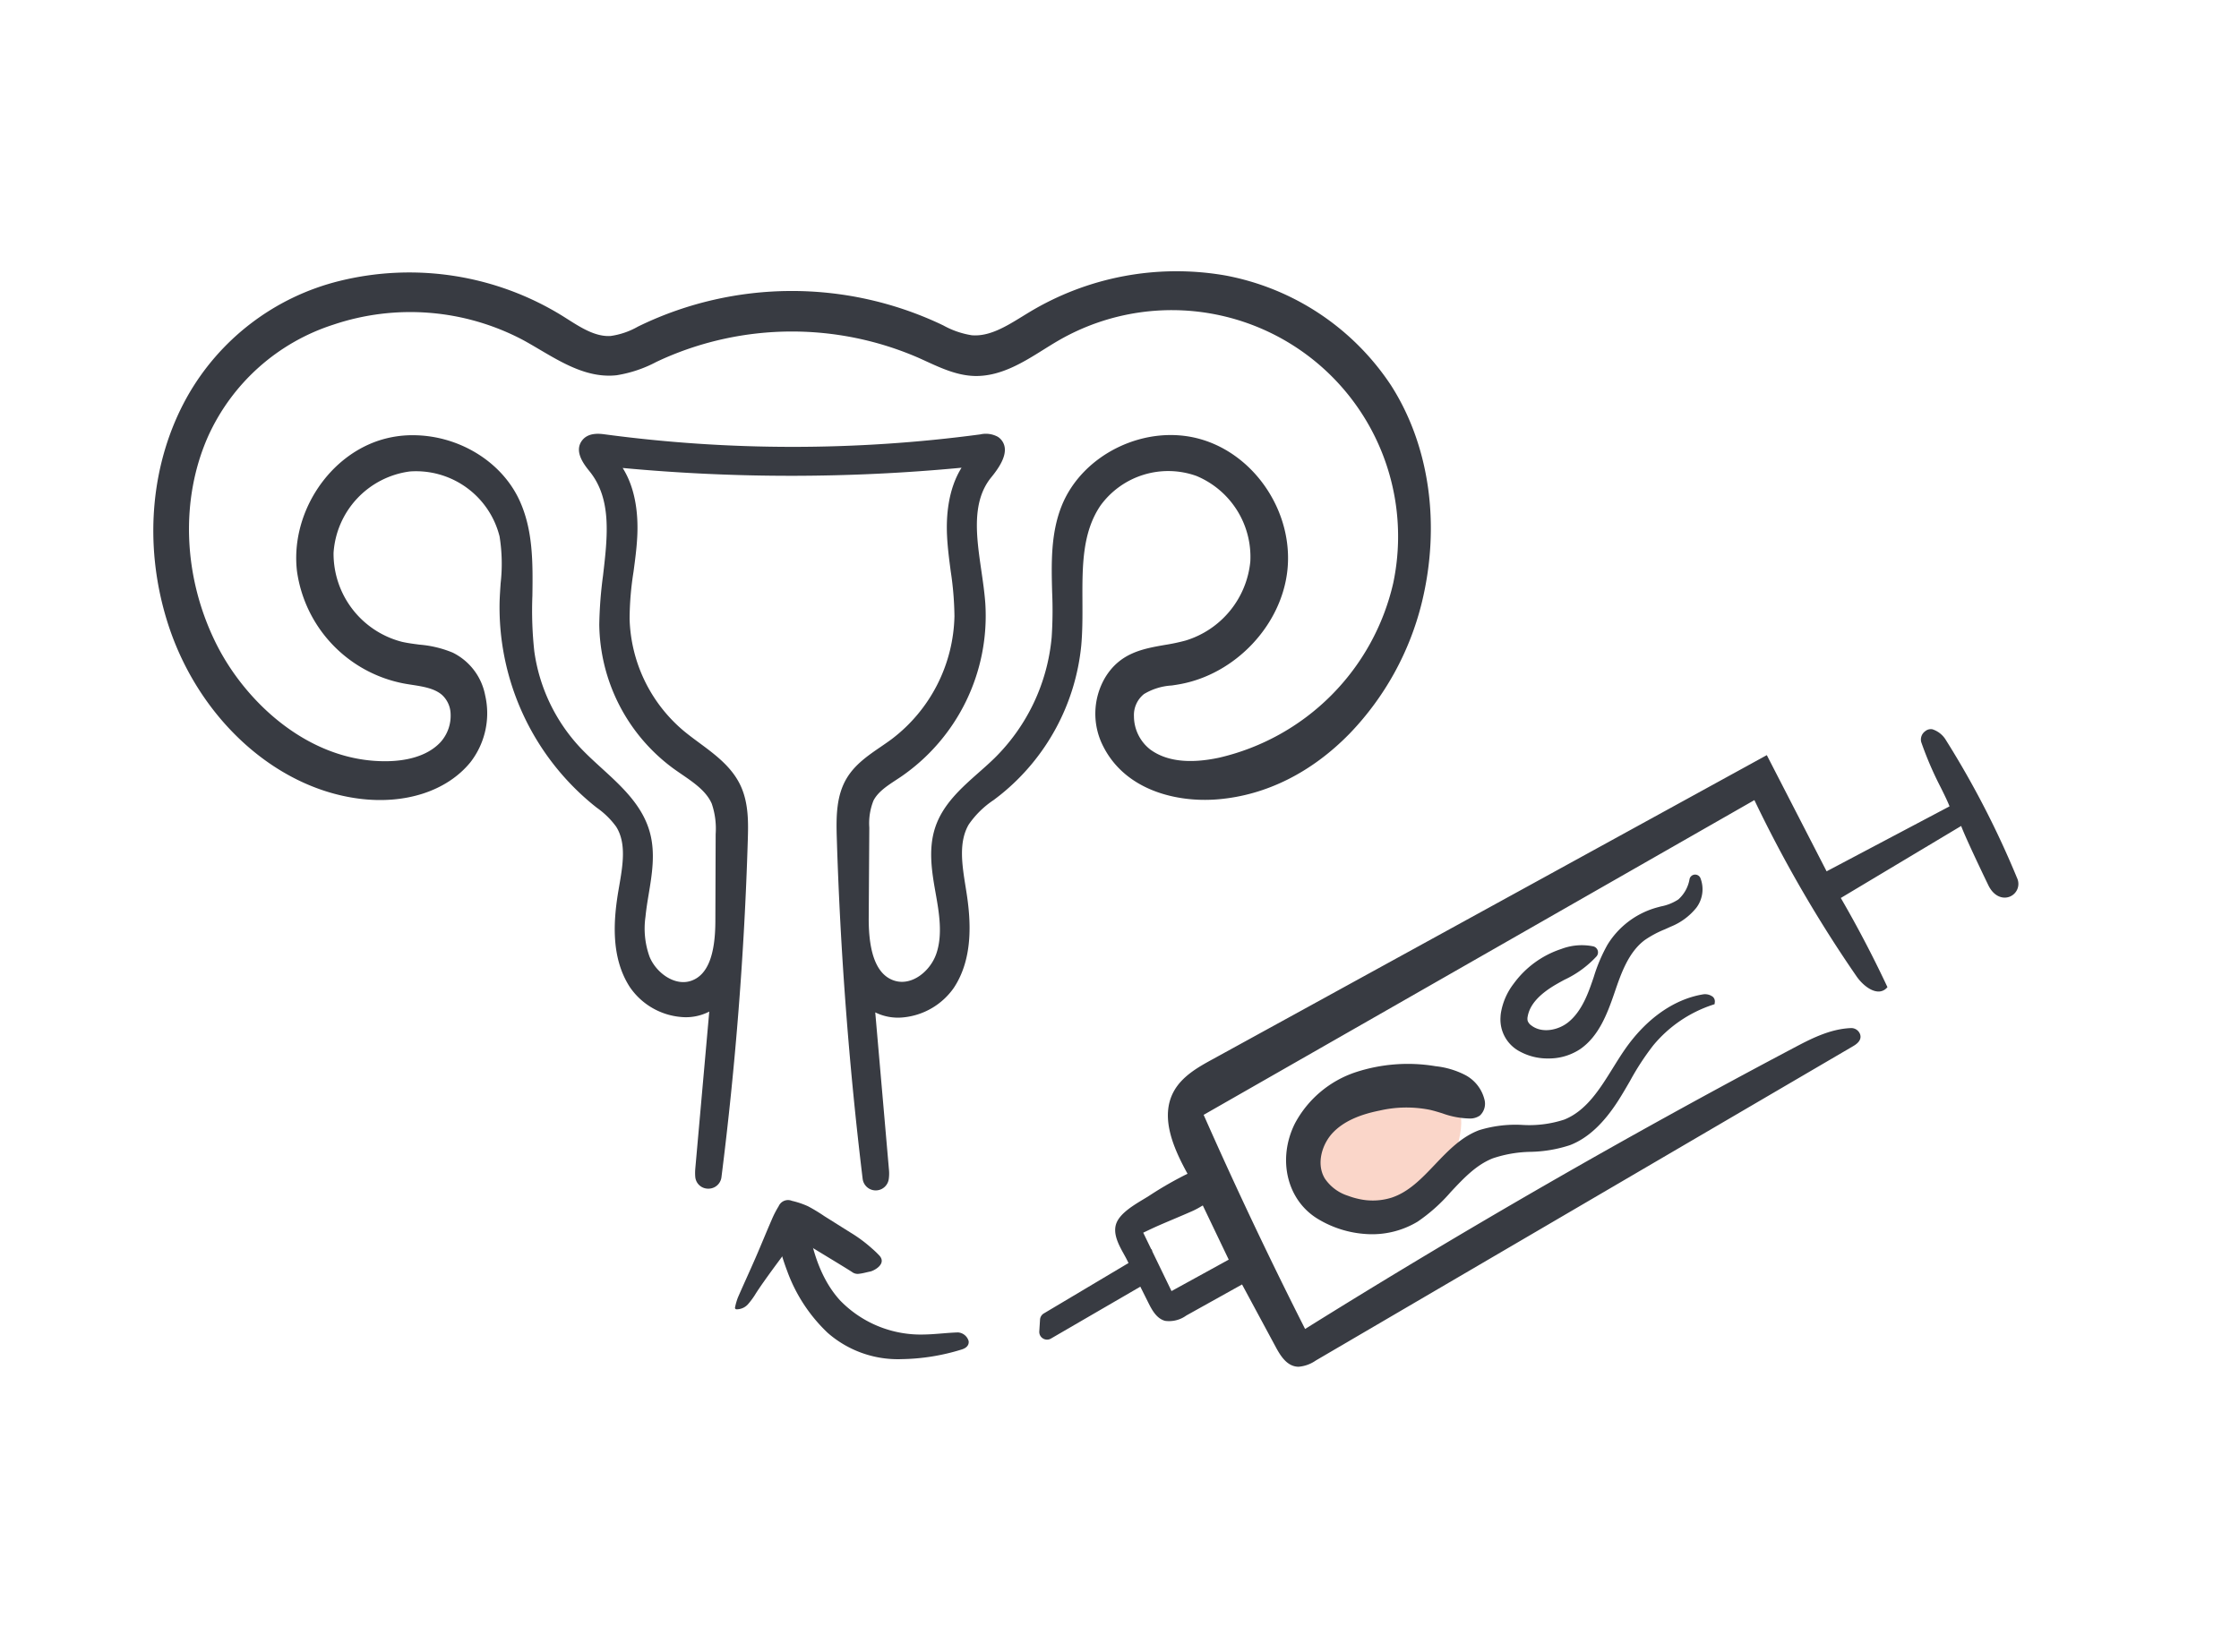<svg id="Layer_1" data-name="Layer 1" xmlns="http://www.w3.org/2000/svg" width="135.495mm" height="100mm" viewBox="0 0 384.082 283.465"><defs><style>.cls-1{fill:#383b42;}.cls-2{fill:#fad6c9;}</style></defs><path class="cls-1" d="M194.522,122.928a4.605,4.605,0,0,1,1.73-3.849,10.389,10.389,0,0,1,4.749-1.462c.443-.065.887-.132,1.324-.211,9.588-1.706,17.553-10.15,18.526-19.643,1.006-9.809-5.482-19.635-14.769-22.37-9.442-2.787-20.424,2.468-23.987,11.472-1.87,4.73-1.738,9.834-1.608,14.769a70.174,70.174,0,0,1-.084,7.731,33.346,33.346,0,0,1-9.75,20.665c-.857.841-1.798,1.676-2.73,2.498-3.03,2.684-6.166,5.457-7.487,9.423-1.265,3.798-.549,7.841.084,11.409.551,3.125,1.241,7.012.084,10.317-1.027,2.935-4.119,5.49-7.095,4.611-3.017-.889-4.528-4.533-4.487-10.828l.1-15.459a10.472,10.472,0,0,1,.716-4.633c.765-1.5,2.362-2.546,3.909-3.56l.097-.065c.243-.159.484-.316.722-.478a33.486,33.486,0,0,0,14.456-29.744c-.135-1.862-.416-3.795-.689-5.666-.838-5.784-1.706-11.766,1.703-15.948,1.119-1.373,2.576-3.398,2.311-5.147a2.616,2.616,0,0,0-1.187-1.819,4.303,4.303,0,0,0-2.998-.408,242.956,242.956,0,0,1-64.424-.008c-.819-.108-2.741-.365-3.83.978-1.554,1.922.324,4.252,1.23,5.374,3.833,4.749,3.092,11.126,2.306,17.883a71.265,71.265,0,0,0-.643,8.401,31.129,31.129,0,0,0,12.645,24.652c.473.343.962.681,1.495,1.046,2.076,1.422,4.225,2.895,5.152,5.03a13.289,13.289,0,0,1,.673,5.214l-.051,14.964c-.019,5.86-1.352,9.196-4.073,10.19-2.844,1.043-6.082-1.324-7.214-4.098a14.236,14.236,0,0,1-.7-6.866c.111-1.141.289-2.279.446-3.238l.086-.522c.587-3.511,1.192-7.144.224-10.69-1.262-4.641-4.83-7.896-8.293-11.055-1.235-1.127-2.511-2.292-3.636-3.487a30.307,30.307,0,0,1-7.896-16.521,64.309,64.309,0,0,1-.332-9.536c.078-5.593.159-11.377-2.3-16.575C85.914,79.094,78.589,74.674,70.799,74.674a18.472,18.472,0,0,0-5.939.957c-8.933,3.022-15.045,12.861-13.912,22.403a22.853,22.853,0,0,0,18.305,19.235c.473.089.957.165,1.443.238,1.873.292,3.811.595,5.114,1.716a4.588,4.588,0,0,1,1.489,3.276,6.784,6.784,0,0,1-1.722,4.833c-2.435,2.617-6.287,3.225-9.093,3.276-.154.003-.308.003-.462.003-13.115,0-24.003-10.158-29.02-20.332-5.611-11.382-6.098-24.625-1.297-35.428a35.493,35.493,0,0,1,21.481-19.145A41.378,41.378,0,0,1,89.742,58.351c.924.503,1.876,1.065,2.835,1.63,4.103,2.419,8.347,4.922,13.177,4.406a21.825,21.825,0,0,0,6.847-2.295c.384-.178.768-.357,1.151-.53a54.5,54.5,0,0,1,43.819-.165q.669.3,1.349.614c2.603,1.189,5.293,2.419,8.274,2.5.092.003.181.003.27.003,4.314,0,8.131-2.387,11.504-4.498.838-.522,1.703-1.065,2.552-1.557a38.825,38.825,0,0,1,57.477,41.589,39.893,39.893,0,0,1-29.863,29.955c-5.084,1.087-9.058.619-11.807-1.395a7.254,7.254,0,0,1-2.806-5.679m44.1-56.807a43.678,43.678,0,0,0-28.46-18.864,48.905,48.905,0,0,0-33.658,6.347c-.359.216-.719.438-1.081.66l-.057.035c-2.787,1.714-5.66,3.481-8.674,3.222a14.82,14.82,0,0,1-4.863-1.679l-.627-.3a60.1,60.1,0,0,0-51.23.235l-.53.257a13.102,13.102,0,0,1-4.711,1.614c-2.587.149-5.03-1.406-7.398-2.908-.284-.181-.568-.36-.851-.538a49.976,49.976,0,0,0-38.267-5.99A41.349,41.349,0,0,0,32.043,68.195c-6.203,11.182-7.447,25.122-3.414,38.245,5.033,16.364,18.237,28.655,32.858,30.582,7.987,1.054,15.164-1.276,19.205-6.228a13.71,13.71,0,0,0,2.533-11.493,10.309,10.309,0,0,0-5.563-7.322,18.854,18.854,0,0,0-5.728-1.373c-.989-.13-2.014-.262-2.976-.481A15.618,15.618,0,0,1,57.219,94.86,15.083,15.083,0,0,1,70.302,80.894,14.766,14.766,0,0,1,85.698,92.046a29.555,29.555,0,0,1,.178,8.063l-.003.073c-.068.984-.135,1.998-.168,3.003a43.784,43.784,0,0,0,16.005,34.872c.224.181.451.362.678.541a14.121,14.121,0,0,1,3.306,3.241c1.792,2.835,1.143,6.606.514,10.258l-.081.465c-.873,5.092-1.443,11.601,1.908,16.788a11.863,11.863,0,0,0,8.866,5.152,8.738,8.738,0,0,0,4.768-.935l-2.395,26.925a8.518,8.518,0,0,0-.011,1.389,2.21,2.21,0,0,0,2.192,2.071,2.246,2.246,0,0,0,2.306-1.976c2.417-19.118,3.936-38.578,4.517-57.837.084-2.798.189-6.279-1.235-9.331-1.503-3.222-4.346-5.325-7.112-7.368-.938-.695-1.911-1.414-2.792-2.157a26.034,26.034,0,0,1-9.136-19.132,52.795,52.795,0,0,1,.668-8.017c.259-1.938.53-3.941.638-5.949.189-3.417-.119-8.123-2.495-11.891a310.282,310.282,0,0,0,58.131-.041c-2.325,3.722-2.652,8.344-2.487,11.693.1,2.043.368,4.082.627,6.049a54.93,54.93,0,0,1,.643,7.733,27.205,27.205,0,0,1-10.745,21.075c-.608.454-1.262.9-1.895,1.335-2.176,1.487-4.422,3.025-5.841,5.395-1.77,2.957-1.816,6.471-1.706,10.115.597,19.516,2.089,39.24,4.441,58.623a2.258,2.258,0,0,0,4.476.043,6.762,6.762,0,0,0,.043-1.527l-2.36-27.082a8.814,8.814,0,0,0,4.798.86,11.984,11.984,0,0,0,8.666-5.049c3.452-5.179,2.898-11.858,2.181-16.432l-.143-.9c-.605-3.773-1.233-7.674.532-10.709a15.85,15.85,0,0,1,4.309-4.225c.395-.303.789-.603,1.173-.908a37.601,37.601,0,0,0,13.823-25.579c.224-2.484.214-5.049.203-7.528-.024-6.114-.049-11.891,3.127-16.534a14.367,14.367,0,0,1,16.421-5.041,15.044,15.044,0,0,1,9.252,14.677,15.772,15.772,0,0,1-11.091,13.564,33.278,33.278,0,0,1-3.541.751c-3.806.665-7.741,1.354-10.32,5.684a12.268,12.268,0,0,0-.289,11.709c3.849,7.628,12.729,9.704,19.743,9.098,8.212-.703,15.986-4.582,22.481-11.22A49.375,49.375,0,0,0,243.922,103.307c3.225-13.318,1.295-26.871-5.301-37.185"/><path class="cls-1" d="M164.349,229.162c-1.941.057-3.873.33-5.817.357a19.777,19.777,0,0,1-14.826-6.028c-3.327-3.644-4.865-8.52-5.663-13.434a14.381,14.381,0,0,0-3.579,1.881,2.769,2.769,0,0,1-.595.324,40.234,40.234,0,0,0,1.689,5.666,27.213,27.213,0,0,0,6.776,10.347c5.966,5.484,14.702,5.082,22.462,2.752,1.773-.532.268-1.887-.449-1.865"/><path class="cls-1" d="M134.499,212.564a38.91,38.91,0,0,0,1.568,5.168,26.454,26.454,0,0,0,6.639,10.142c6.244,5.741,15.375,4.601,21.935,2.633.378-.114.446-.232.446-.235a.509.509,0,0,0-.159-.246,1.188,1.188,0,0,0-.562-.319c-.892.027-1.808.1-2.69.173-1.024.084-2.081.17-3.133.184a20.409,20.409,0,0,1-15.24-6.203c-2.817-3.087-4.679-7.363-5.684-13.056a13.752,13.752,0,0,0-2.835,1.576,2.55,2.55,0,0,1-.284.184m20.221,20.635a18.268,18.268,0,0,1-12.753-4.522,27.517,27.517,0,0,1-6.917-10.553,40.717,40.717,0,0,1-1.711-5.741l-.103-.451.43-.173a2.398,2.398,0,0,0,.481-.262,14.819,14.819,0,0,1,3.714-1.952l.616-.222.103.646c.943,5.809,2.749,10.112,5.528,13.156a19.245,19.245,0,0,0,14.418,5.849c1.016-.014,2.054-.1,3.06-.181.897-.073,1.825-.149,2.746-.176a2.044,2.044,0,0,1,1.827,1.479c.051.314.035,1.081-1.206,1.454a36.296,36.296,0,0,1-10.234,1.649"/><path class="cls-1" d="M197.564,214.343l-.062.035-1.392-2.873c.23-.108.454-.214.681-.322.67-.319,1.333-.632,2.006-.924.849-.37,1.703-.733,2.56-1.095,1.079-.457,2.16-.914,3.23-1.389a14.028,14.028,0,0,0,1.384-.733c.119-.07.238-.138.359-.208l4.449,9.296-9.815,5.395-3.273-6.76ZM346.071,150.798a156.638,156.638,0,0,0-12.237-23.768,4.228,4.228,0,0,0-2.349-1.9,1.508,1.508,0,0,0-1.233.332,1.761,1.761,0,0,0-.689,1.841,59.385,59.385,0,0,0,3.36,7.817c.608,1.227,1.138,2.303,1.506,3.233l-21.089,11.15-10.258-19.937-95.106,52.203c-2.327,1.276-5.222,2.865-6.663,5.568-2.298,4.314-.114,9.504,2.398,14.056a62.162,62.162,0,0,0-6.436,3.682c-.322.211-.697.438-1.1.681-1.776,1.07-3.984,2.406-4.649,4.076-.711,1.787.392,3.779,1.279,5.379.195.351.381.689.538,1.003l.246.495-14.531,8.652a1.333,1.333,0,0,0-.649,1.062l-.127,2.011a1.316,1.316,0,0,0,.627,1.219,1.317,1.317,0,0,0,1.373.019l15.332-8.904,1.414,2.835c.638,1.276,1.433,2.665,2.844,3.033a5.042,5.042,0,0,0,3.63-.919l9.561-5.328,5.798,10.766c.857,1.595,1.876,3.098,3.509,3.325a3.025,3.025,0,0,0,.411.027,6.032,6.032,0,0,0,2.935-1.07l92.13-53.909c.435-.254,1.592-.933,1.249-2.038a1.609,1.609,0,0,0-1.63-1.089c-3.646.159-6.963,1.914-9.885,3.46-28.341,14.986-56.501,31.19-83.702,48.165-6.095-12.037-11.947-24.395-17.402-36.739l94.476-54.004a221.92,221.92,0,0,0,17.51,30.222c.833,1.219,2.265,2.5,3.595,2.611a1.902,1.902,0,0,0,1.592-.603l.13-.135-.081-.17c-2.411-5.136-5.079-10.226-7.923-15.132l20.646-12.356c.857,2.298,4.498,9.831,4.66,10.166.973,2.003,2.557,2.422,3.698,1.952a2.356,2.356,0,0,0,1.295-3.041"/><path class="cls-2" d="M225.282,197.606c.222-5.73,12.345-10.982,18.402-10.747,6.055.232,7.904,3.171,6.579,8.763-2.16,9.12-8.358,13.018-14.415,12.783-6.057-.232-10.788-5.068-10.566-10.799"/><path class="cls-1" d="M293.827,171.038a2.211,2.211,0,0,0-1.795-.405c-4.965.857-9.701,4.225-13.334,9.482-.703,1.016-1.379,2.106-2.033,3.157-2.23,3.59-4.536,7.304-8.314,8.823a19.262,19.262,0,0,1-7.217.919,21.197,21.197,0,0,0-7.382.897c-3.063,1.138-5.36,3.552-7.582,5.884-2.306,2.425-4.487,4.711-7.441,5.695a10.808,10.808,0,0,1-5.647.227,13.024,13.024,0,0,1-1.857-.549,7.536,7.536,0,0,1-3.96-2.954c-1.546-2.557-.441-5.966,1.387-7.877,1.735-1.816,4.349-3.052,7.987-3.779a20.515,20.515,0,0,1,8.688-.124c.692.159,1.395.376,2.079.587a14.506,14.506,0,0,0,4.747.895,2.931,2.931,0,0,0,1.708-.508,2.771,2.771,0,0,0,.773-2.795,6.536,6.536,0,0,0-3.346-4.19,14.444,14.444,0,0,0-5.019-1.481,28.728,28.728,0,0,0-13.694,1.022,18.375,18.375,0,0,0-10.453,8.82c-3.049,6.147-1.341,13.188,3.976,16.378a18.126,18.126,0,0,0,8.228,2.573,15.12,15.12,0,0,0,8.866-2.13,29.478,29.478,0,0,0,5.695-5.101c2.225-2.371,4.325-4.611,7.171-5.749a21.31,21.31,0,0,1,6.525-1.122,22.881,22.881,0,0,0,6.749-1.154c3.038-1.179,5.757-3.7,8.315-7.712.692-1.084,1.343-2.214,1.976-3.306a44.861,44.861,0,0,1,3.971-6.085,22.283,22.283,0,0,1,10.196-6.966l.332-.111.041-.346a1.07,1.07,0,0,0-.335-.916"/><path class="cls-1" d="M126.403,224.652a2.602,2.602,0,0,0,1.876-.833,13.06,13.06,0,0,0,1.187-1.576c1.608-2.649,6.898-9.523,7.101-9.88.07.103,8.836,5.352,9.674,5.944a1.597,1.597,0,0,0,1.176.243c.63-.068,1.233-.257,1.849-.376.619-.119,2.879-1.268,1.606-2.719a16.843,16.843,0,0,0-1.327-1.27,24.504,24.504,0,0,0-3.59-2.665c-1.516-.943-3.025-1.903-4.541-2.849a29.622,29.622,0,0,0-2.798-1.695,14.532,14.532,0,0,0-2.771-.935,1.748,1.748,0,0,0-2.268.916,16.995,16.995,0,0,0-1.214,2.368c-.933,2.143-1.808,4.314-2.741,6.458-.995,2.287-2.043,4.549-3.038,6.836a10.652,10.652,0,0,0-.487,1.676.268.268,0,0,0,.305.357"/><path class="cls-1" d="M291.683,150.639a.984.984,0,0,0-1.852.178,6.019,6.019,0,0,1-1.927,3.511,8.157,8.157,0,0,1-2.976,1.195c-.378.1-.76.2-1.133.314a14.49,14.49,0,0,0-8.041,6.252A27.838,27.838,0,0,0,273.4,167.623c-.2.587-.4,1.173-.614,1.754-.738,2.016-1.846,4.53-3.854,6.09-1.654,1.284-4.406,1.889-6.239.484a1.647,1.647,0,0,1-.641-.814,1.801,1.801,0,0,1,.014-.749c.368-2.035,2.025-3.865,5.06-5.593.395-.227.797-.446,1.227-.681a17.692,17.692,0,0,0,5.536-4.038,1.062,1.062,0,0,0-.565-1.697,9.876,9.876,0,0,0-5.495.446,16.467,16.467,0,0,0-8.158,5.939,11.228,11.228,0,0,0-2.219,5.152c-.027.205-.043.408-.051.603a6.195,6.195,0,0,0,3.411,5.947,9.872,9.872,0,0,0,4.736,1.146,9.71,9.71,0,0,0,5.566-1.635c3.1-2.187,4.536-5.82,5.849-9.666,1.106-3.236,2.36-6.904,5.179-9.012a17.643,17.643,0,0,1,3.436-1.838c.335-.151.673-.303,1.008-.457a10.801,10.801,0,0,0,4.422-3.268,5.279,5.279,0,0,0,.676-5.095"/></svg>